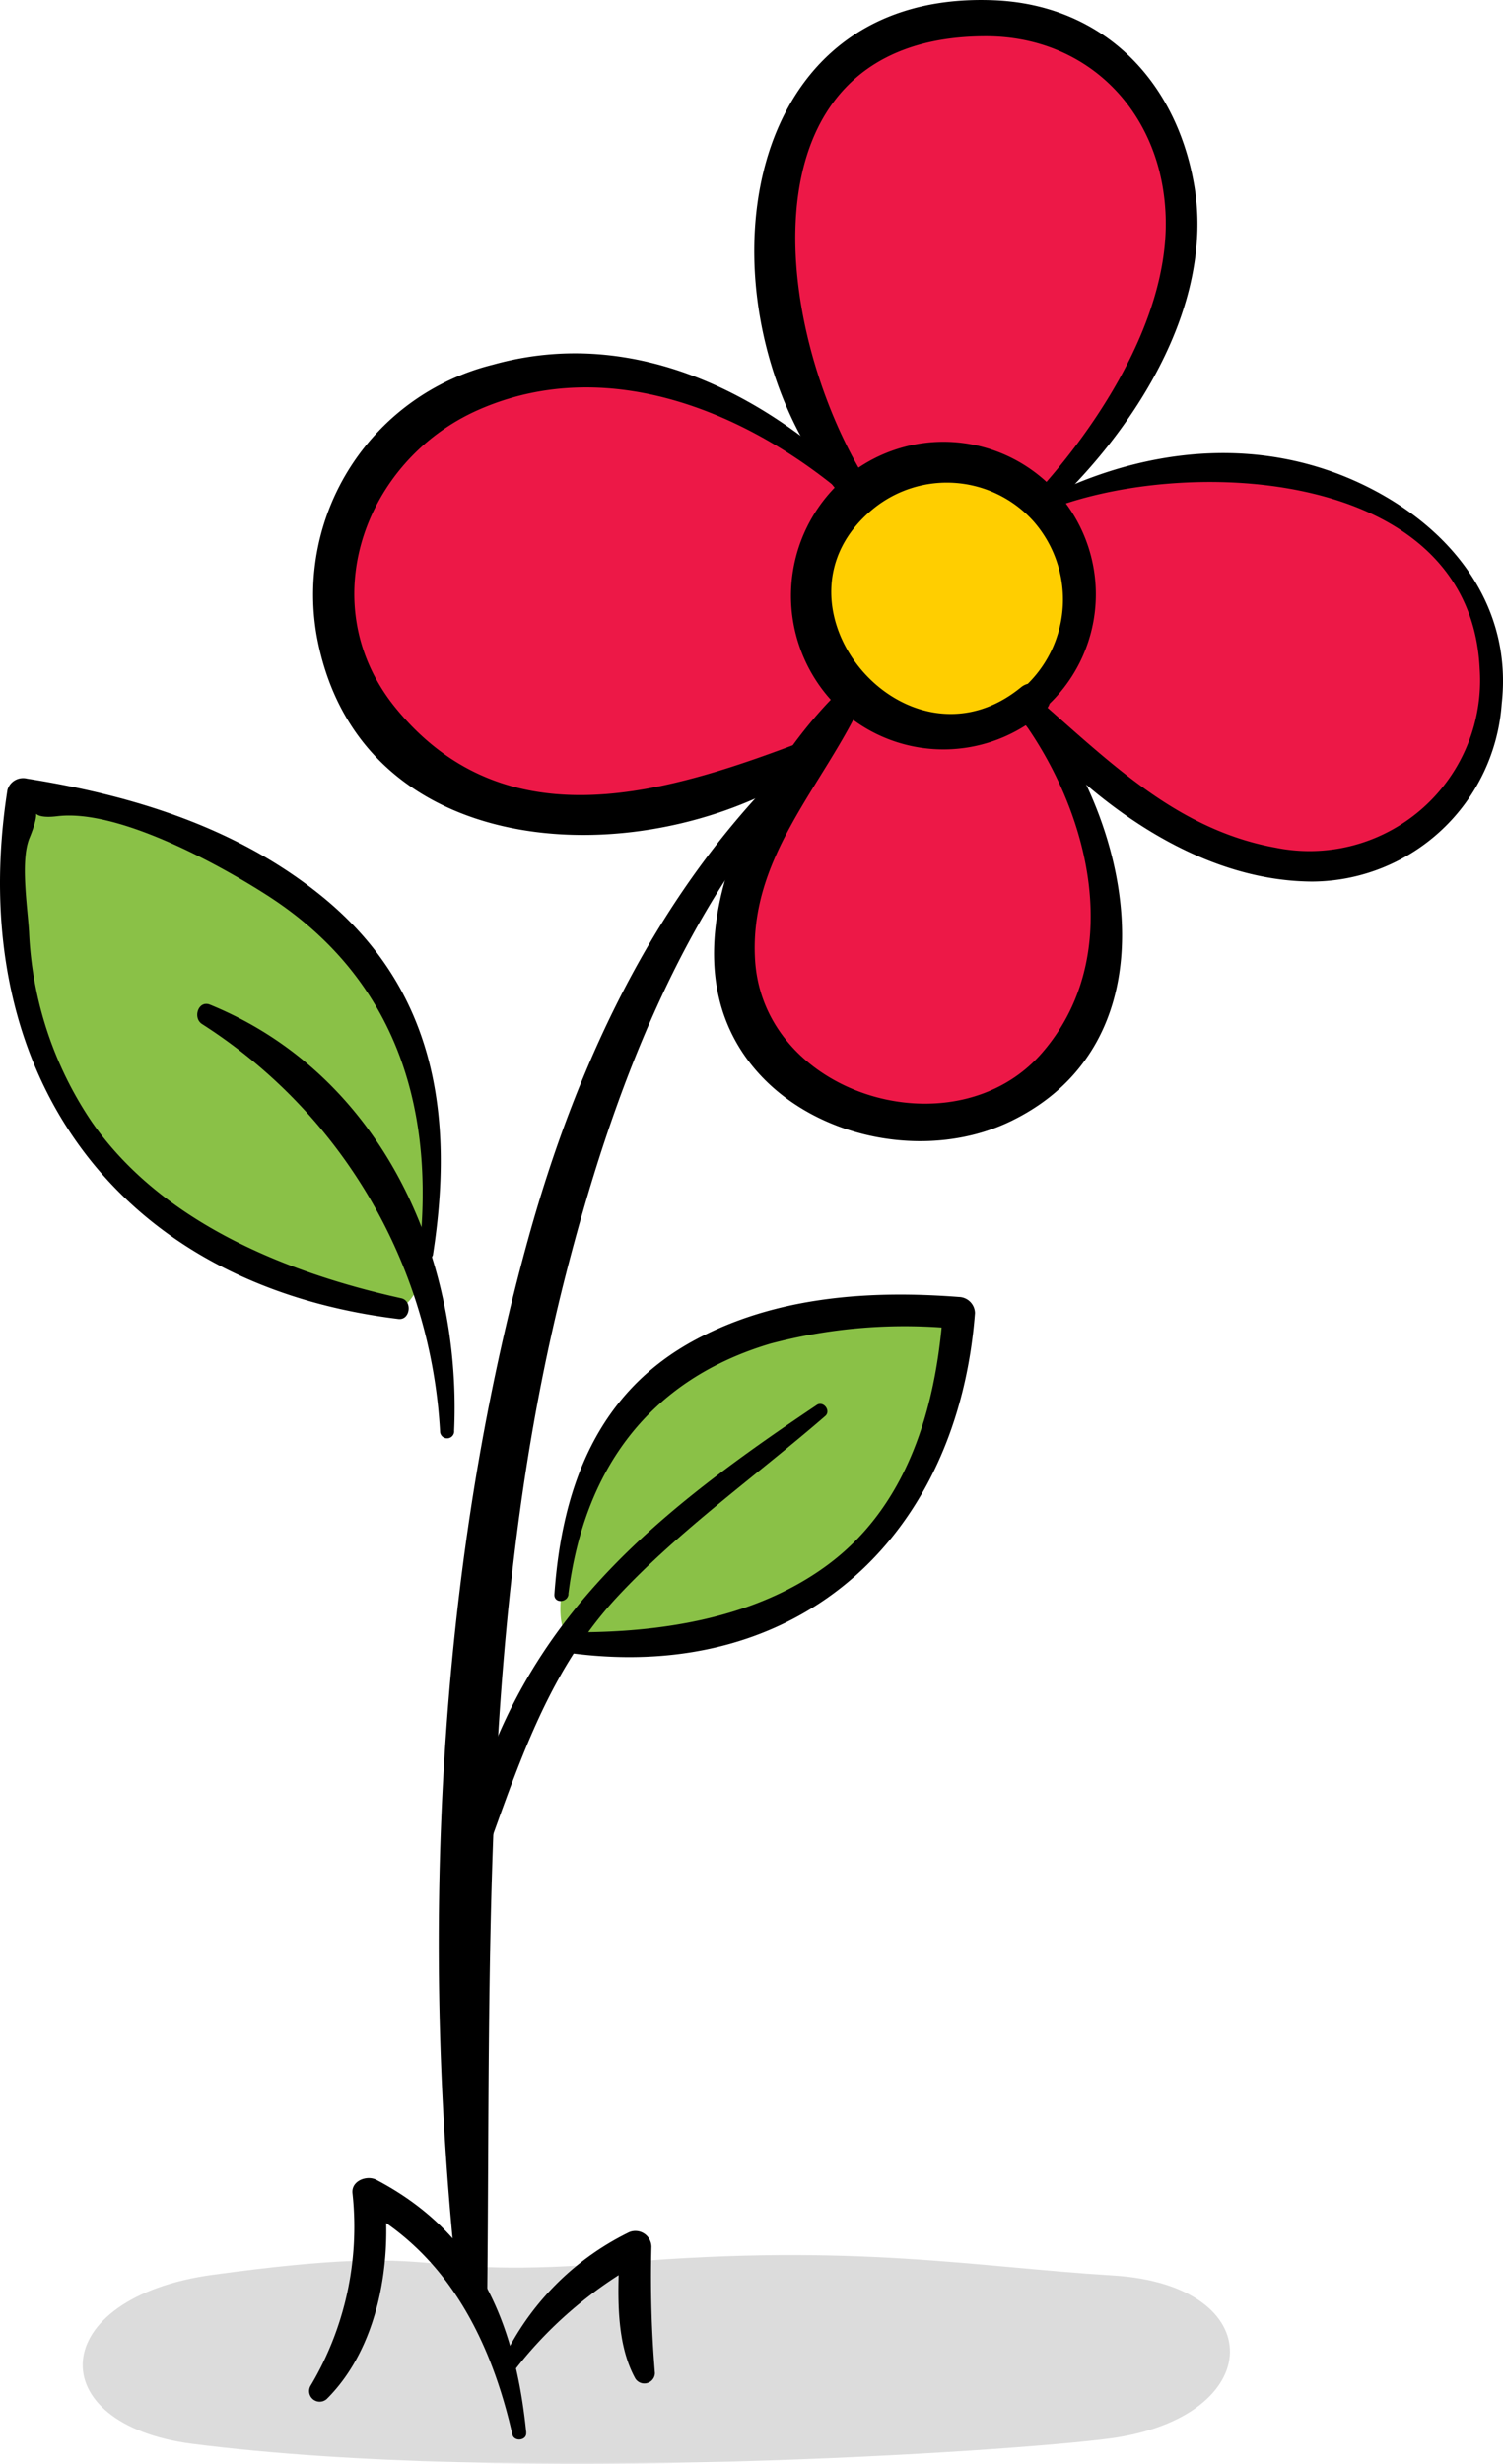 <?xml version="1.0" encoding="UTF-8"?> <svg xmlns="http://www.w3.org/2000/svg" id="Layer_1" data-name="Layer 1" viewBox="0 0 63.935 104.739"> <defs> <style>.cls-1{fill:#dcdcdc;}.cls-2{fill:#8ac147;}.cls-3{fill:#ed1847;}.cls-4{fill:#ffce00;}</style> </defs> <title>Vector Smart Object7</title> <path class="cls-1" d="M691.617,642.938c-7.107.972-7.345,6.356-.867,7.187,13.651,1.75,34.869.325,39.027-.229,6.723-.9,6.848-6.521.131-6.929-5.854-.355-10.975-1.372-20.755-.56S702.331,641.479,691.617,642.938Z" transform="translate(-682.563 -546.231)"></path> <path class="cls-2" d="M706.441,614.007c.39-3.226,1.374-6.7,3.576-8.595,4.743-4.081,11.405-3.509,13.333-3.363a16.768,16.768,0,0,1-5.221,11.3c-2.752,2.42-7.1,3.131-11.209,2.723C706.92,616.071,706.23,615.754,706.441,614.007Z" transform="translate(-682.563 -546.231)"></path> <path d="M706.739,614.007c.659-5.267,3.4-9.109,8.6-10.655a22.329,22.329,0,0,1,8.015-.62l-.683-.683c-.3,4.064-1.508,8.222-4.938,10.737-3.075,2.255-7.089,2.859-10.809,2.836-.594,0-.555.826,0,.9,9.75,1.246,16.389-5.029,17.113-14.47a.7.7,0,0,0-.683-.683c-3.793-.293-7.745-.021-11.168,1.795-4.215,2.236-5.72,6.285-6.04,10.845-.027.391.551.372.6,0Z" transform="translate(-682.563 -546.231)"></path> <path d="M717.31,605.959c-7.833,5.237-13.428,10.016-15.254,19.733a.449.449,0,0,0,.864.238c1.557-4.2,2.782-8.458,5.9-11.811,2.638-2.833,5.928-5.161,8.848-7.69.255-.221-.08-.658-.362-.469Z" transform="translate(-682.563 -546.231)"></path> <path d="M704.3,647.194a17.56,17.56,0,0,1,5.639-4.865l-1.014-.582c-.072,1.774-.221,4,.662,5.6a.452.452,0,0,0,.835-.226,49.743,49.743,0,0,1-.149-5.378.682.682,0,0,0-1.014-.582,11.532,11.532,0,0,0-5.428,5.667c-.146.284.246.641.469.362Z" transform="translate(-682.563 -546.231)"></path> <path d="M704.95,649.651c-.475-4.673-2.035-8.469-6.378-10.749-.4-.211-1.083.04-1.014.582a13.2,13.2,0,0,1-1.794,8.19.45.45,0,0,0,.7.543c2.182-2.17,2.788-5.763,2.438-8.734l-1.014.582c3.723,1.994,5.561,5.668,6.471,9.664.073.322.621.26.587-.079Z" transform="translate(-682.563 -546.231)"></path> <path class="cls-3" d="M719.4,567.634c-3.437-3.564-8.295-6.026-13.228-5.609-3.652.309-7.506,2.317-8.726,5.773-3.31,9.377,6.082,13.024,9.206,13.358s7.74-1.417,10.468-2.976c-1.022,1.488-3.925,4.411-3.2,9.964.356,2.727,3.323,5.255,6.045,5.642,10.09,1.437,9.967-9.274,9.55-10.737-.677-2.374-2.708-6.6-4.625-8.153,4.344,4.543,7.7,7.59,12.952,8.155,1.949.21,5.87.38,7.4-4.435a8.913,8.913,0,0,0-5.183-11.413c-4.068-1.387-9.725-1.38-13.489.694,1.118-1.684,3.767-3.9,4.409-5.919.923-2.912,3.713-8.045-1.244-13.3-2.687-2.85-14.247-2.954-14.247,6.836C715.484,559.054,715.9,563.845,719.4,567.634Z" transform="translate(-682.563 -546.231)"></path> <path d="M716.5,578.322c-5.861,5.56-9.345,12.891-11.476,20.6-3.92,14.175-4.591,30.1-2.988,44.643a.628.628,0,0,0,1.255,0c.148-14.511-.3-28.9,3.325-43.09,1.966-7.693,4.928-15.694,10.476-21.559a.419.419,0,0,0-.592-.592Z" transform="translate(-682.563 -546.231)"></path> <path class="cls-2" d="M700.7,599.478c.46-4.048.266-8.57-1.87-11.519-4.6-6.352-12.893-7.585-15.286-7.966A20.616,20.616,0,0,0,686.5,595.14c2.655,3.749,7.881,6.023,13.009,6.716C699.512,601.856,700.446,601.67,700.7,599.478Z" transform="translate(-682.563 -546.231)"></path> <path d="M700.983,599.557c.916-5.885.1-11.292-4.723-15.217-3.59-2.92-8.035-4.294-12.54-5.006a.693.693,0,0,0-.84.477c-1.844,11.809,4.449,21.012,16.632,22.493.5.061.608-.772.119-.88-4.889-1.08-10.2-3.231-13.161-7.494a15.593,15.593,0,0,1-2.671-8.075c-.066-1.095-.378-3.04.019-4,.8-1.933-.535-.712,1.181-.924,2.616-.323,7.006,2.117,9,3.408,5.375,3.483,7.087,8.949,6.4,15.135-.037.332.535.412.587.079Z" transform="translate(-682.563 -546.231)"></path> <path d="M701.879,607.079c.341-7.475-3.125-15.168-10.383-18.136-.493-.2-.744.553-.345.819a22,22,0,0,1,10.131,17.317.3.3,0,0,0,.6,0Z" transform="translate(-682.563 -546.231)"></path> <path d="M726.687,568.1c5.634-2.528,18.42-2.241,18.82,6.574a7.254,7.254,0,0,1-8.679,7.595c-4.9-.887-7.99-4.689-11.689-7.624-.283-.224-.815.075-.555.428,3.126,4.237,8.207,8.6,13.788,8.636a8.128,8.128,0,0,0,8.071-7.551c.459-4.07-1.976-7.272-5.456-9.1-4.7-2.468-10.006-1.837-14.539.633-.273.149-.033.532.24.41Z" transform="translate(-682.563 -546.231)"></path> <path d="M726.862,568.193c3.751-3.338,7.436-8.863,6.488-14.16-.806-4.5-3.97-7.606-8.506-7.79-12.025-.488-12.661,14.98-5.829,21.776.424.421,1.216-.139.853-.658-4.363-6.253-6.337-19.607,4.657-19.588,4.36.008,7.554,3.3,7.627,7.822.071,4.355-3.047,9.029-5.879,12.01a.417.417,0,0,0,.589.589Z" transform="translate(-682.563 -546.231)"></path> <path d="M719.622,567.41c-4.163-4.31-9.975-7.386-16.091-5.675a10.073,10.073,0,0,0-7.5,11.507c1.841,10.136,14.687,10.18,21.36,5.407.459-.329.2-1.23-.419-.993-5.922,2.263-12.819,4.486-17.569-1.313-3.566-4.353-1.405-10.5,3.483-12.675,5.711-2.535,12,.283,16.286,4.188a.317.317,0,0,0,.447-.447Z" transform="translate(-682.563 -546.231)"></path> <path d="M724.631,575.155c3.809,3.881,6.3,11.168,2.264,15.831-3.695,4.268-11.862,1.846-12.213-3.948-.266-4.39,2.924-7.4,4.589-11.042a.5.5,0,0,0-.779-.6c-3.355,3.15-6.764,9.3-5.136,13.983,1.65,4.745,7.9,6.607,12.213,4.514,7.792-3.783,4.722-14.792-.424-19.252-.351-.3-.847.176-.515.515Z" transform="translate(-682.563 -546.231)"></path> <path class="cls-4" d="M726.494,575.956h0a5.673,5.673,0,0,1-8-.582l-.14-.165a5.673,5.673,0,0,1,.734-7.988h0a5.673,5.673,0,0,1,8,.582l.14.165A5.673,5.673,0,0,1,726.494,575.956Z" transform="translate(-682.563 -546.231)"></path> <path d="M725.991,575.453c-4.9,4-11.217-3.582-6.271-7.6a4.96,4.96,0,0,1,6.794.525,5.038,5.038,0,0,1-.461,7.137c-.584.561.285,1.411.883.883a6.482,6.482,0,1,0-8.479-9.807,6.616,6.616,0,0,0-.632,9.3,6.489,6.489,0,0,0,9.173.568C727.694,575.846,726.689,574.883,725.991,575.453Z" transform="translate(-682.563 -546.231)"></path> </svg> 